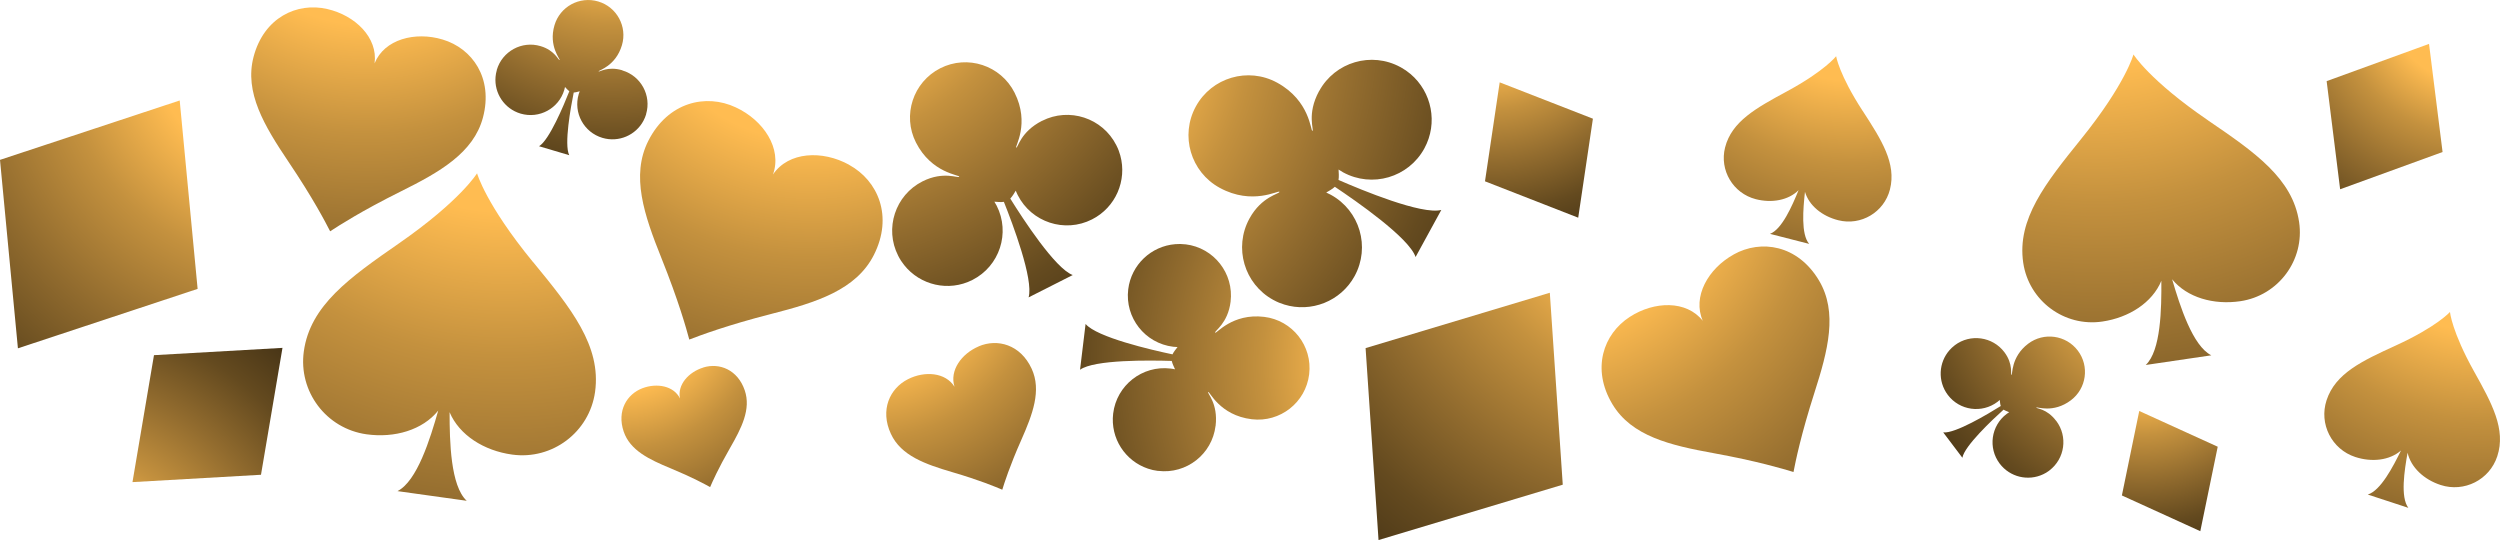 <?xml version="1.0" encoding="UTF-8"?>
<svg xmlns="http://www.w3.org/2000/svg" xmlns:xlink="http://www.w3.org/1999/xlink" viewBox="0 0 496.67 107.29">
  <defs>
    <style>
      .cls-1 {
        fill: url(#New_Gradient_Swatch-2);
      }

      .cls-1, .cls-2, .cls-3, .cls-4, .cls-5, .cls-6, .cls-7, .cls-8, .cls-9, .cls-10, .cls-11, .cls-12 {
        mix-blend-mode: screen;
      }

      .cls-13 {
        fill: url(#New_Gradient_Swatch-13);
      }

      .cls-14 {
        fill: url(#New_Gradient_Swatch-18);
      }

      .cls-15 {
        fill: url(#New_Gradient_Swatch-16);
      }

      .cls-2 {
        fill: url(#New_Gradient_Swatch-8);
      }

      .cls-3 {
        fill: url(#New_Gradient_Swatch-7);
      }

      .cls-4 {
        fill: url(#New_Gradient_Swatch-3);
      }

      .cls-16 {
        isolation: isolate;
      }

      .cls-16, .cls-5 {
        fill: none;
      }

      .cls-6 {
        fill: url(#New_Gradient_Swatch-5);
      }

      .cls-17 {
        fill: url(#New_Gradient_Swatch-14);
      }

      .cls-7 {
        fill: url(#New_Gradient_Swatch-4);
      }

      .cls-8 {
        fill: url(#New_Gradient_Swatch-20);
      }

      .cls-18 {
        fill: url(#New_Gradient_Swatch-10);
      }

      .cls-9 {
        fill: url(#New_Gradient_Swatch);
      }

      .cls-10 {
        fill: url(#New_Gradient_Swatch-17);
      }

      .cls-11 {
        fill: url(#New_Gradient_Swatch-6);
      }

      .cls-19 {
        fill: url(#New_Gradient_Swatch-12);
      }

      .cls-12 {
        fill: url(#New_Gradient_Swatch-19);
      }

      .cls-20 {
        fill: url(#New_Gradient_Swatch-9);
      }

      .cls-21 {
        fill: url(#New_Gradient_Swatch-15);
      }

      .cls-22 {
        fill: url(#New_Gradient_Swatch-11);
      }
    </style>
    <radialGradient id="New_Gradient_Swatch" data-name="New Gradient Swatch" cx="-867.73" cy="675.35" fx="-867.73" fy="675.35" r="94.47" gradientTransform="translate(716 -1042.28) rotate(-30.11) scale(1.02)" gradientUnits="userSpaceOnUse">
      <stop offset=".15" stop-color="#ffbc51"/>
      <stop offset=".25" stop-color="#c4913e"/>
      <stop offset=".36" stop-color="#916b2e"/>
      <stop offset=".46" stop-color="#644a1f"/>
      <stop offset=".57" stop-color="#402f14"/>
      <stop offset=".68" stop-color="#241a0b"/>
      <stop offset=".79" stop-color="#100b05"/>
      <stop offset=".89" stop-color="#040201"/>
      <stop offset="1" stop-color="#000"/>
    </radialGradient>
    <radialGradient id="New_Gradient_Swatch-2" data-name="New Gradient Swatch" cx="-518.35" cy="-1595.01" fx="-518.35" fy="-1595.01" r="86.57" gradientTransform="translate(-701.79 3486.27) rotate(34.71) scale(2.15)" xlink:href="#New_Gradient_Swatch"/>
    <radialGradient id="New_Gradient_Swatch-3" data-name="New Gradient Swatch" cx="-413.93" cy="-1438.22" fx="-413.93" fy="-1438.22" r="94.46" gradientTransform="translate(-790.87 2768.82) rotate(33.14) scale(1.93)" xlink:href="#New_Gradient_Swatch"/>
    <radialGradient id="New_Gradient_Swatch-4" data-name="New Gradient Swatch" cx="-3526.56" cy="-1770.89" fx="-3526.56" fy="-1770.89" r="94.46" gradientTransform="translate(-1350.91 -4907.05) rotate(-131.83) scale(1.32)" xlink:href="#New_Gradient_Swatch"/>
    <radialGradient id="New_Gradient_Swatch-5" data-name="New Gradient Swatch" cx="1040.12" cy="-2238.43" fx="1040.12" fy="-2238.43" r="114.93" gradientTransform="translate(-2027.4 579.04) rotate(52.96) scale(1.02)" xlink:href="#New_Gradient_Swatch"/>
    <radialGradient id="New_Gradient_Swatch-6" data-name="New Gradient Swatch" cx="-470.89" cy="-3143.85" fx="-470.89" fy="-3143.85" r="114.93" gradientTransform="translate(-4409.67 206.03) rotate(96.89) scale(1.48)" xlink:href="#New_Gradient_Swatch"/>
    <radialGradient id="New_Gradient_Swatch-7" data-name="New Gradient Swatch" cx="-1084.96" cy="-293.45" fx="-1084.96" fy="-293.45" r="114.93" gradientTransform="translate(1910.27 -380.45) rotate(-26.88) scale(1.59)" xlink:href="#New_Gradient_Swatch"/>
    <radialGradient id="New_Gradient_Swatch-8" data-name="New Gradient Swatch" cx="-1965.03" cy="-377.46" fx="-1965.03" fy="-377.46" r="114.93" gradientTransform="translate(2389.33 -2648.76) rotate(-61.35) scale(1.72)" xlink:href="#New_Gradient_Swatch"/>
    <radialGradient id="New_Gradient_Swatch-9" data-name="New Gradient Swatch" cx="-1133.69" cy="-179.7" fx="-1133.69" fy="-179.7" r="136.61" gradientTransform="translate(2030.64 -663.23) rotate(-30.97) scale(1.62)" xlink:href="#New_Gradient_Swatch"/>
    <radialGradient id="New_Gradient_Swatch-10" data-name="New Gradient Swatch" cx="401.87" cy="-699.52" fx="401.87" fy="-699.52" r="139.28" gradientTransform="translate(-301.48 679.49) rotate(14.32) scale(1.19)" xlink:href="#New_Gradient_Swatch"/>
    <radialGradient id="New_Gradient_Swatch-11" data-name="New Gradient Swatch" cx="-278.1" cy="-991.43" fx="-278.1" fy="-991.43" r="139.27" gradientTransform="translate(385.91 2100.92) rotate(7.94) scale(2.06)" xlink:href="#New_Gradient_Swatch"/>
    <radialGradient id="New_Gradient_Swatch-12" data-name="New Gradient Swatch" cx="454.42" cy="-703.44" fx="454.42" fy="-703.44" r="139.27" gradientTransform="translate(-326.98 703.82) rotate(18.12) scale(1.26)" xlink:href="#New_Gradient_Swatch"/>
    <radialGradient id="New_Gradient_Swatch-13" data-name="New Gradient Swatch" cx="-599.91" cy="-749.73" fx="-599.91" fy="-749.73" r="139.28" gradientTransform="translate(1794.21 1254.16) rotate(-8.39) scale(1.96)" xlink:href="#New_Gradient_Swatch"/>
    <radialGradient id="New_Gradient_Swatch-14" data-name="New Gradient Swatch" cx="-153.48" cy="-908.72" fx="-153.48" fy="-908.72" r="122.96" gradientTransform="translate(-75.61 1596.69) rotate(14.81) scale(1.77)" xlink:href="#New_Gradient_Swatch"/>
    <radialGradient id="New_Gradient_Swatch-15" data-name="New Gradient Swatch" cx="-683.44" cy="464.23" fx="-683.44" fy="464.23" r="136.6" gradientTransform="translate(613.77 -685.46) rotate(-24.89) scale(1.04)" xlink:href="#New_Gradient_Swatch"/>
    <radialGradient id="New_Gradient_Swatch-16" data-name="New Gradient Swatch" cx="-320.92" cy="-1268.84" fx="-320.92" fy="-1268.84" r="113.16" gradientTransform="translate(-428.09 2610.65) rotate(26.88) scale(2.05)" xlink:href="#New_Gradient_Swatch"/>
    <radialGradient id="New_Gradient_Swatch-17" data-name="New Gradient Swatch" cx="670.2" cy="-352.83" fx="670.2" fy="-352.83" r="114.93" gradientTransform="translate(-628.67 125.53) rotate(16.48) scale(1.01)" xlink:href="#New_Gradient_Swatch"/>
    <radialGradient id="New_Gradient_Swatch-18" data-name="New Gradient Swatch" cx="-780.73" cy="-440.63" fx="-780.73" fy="-440.63" r="67.92" gradientTransform="translate(1647.26 346.36) rotate(-18.79) scale(1.73)" xlink:href="#New_Gradient_Swatch"/>
    <radialGradient id="New_Gradient_Swatch-19" data-name="New Gradient Swatch" cx="815.4" cy="-1413.36" fx="815.4" fy="-1413.36" r="94.46" gradientTransform="translate(-1099.99 866.92) rotate(31.44) scale(1.11)" xlink:href="#New_Gradient_Swatch"/>
    <radialGradient id="New_Gradient_Swatch-20" data-name="New Gradient Swatch" cx="-797.12" cy="251.02" fx="-797.12" fy="251.02" r="74.73" gradientTransform="translate(1087.86 -583.52) rotate(-26.94) scale(1.11)" xlink:href="#New_Gradient_Swatch"/>
  </defs>
  <g class="cls-16">
    <g id="Layer_2" data-name="Layer 2">
      <g id="Layer_1-2" data-name="Layer 1">
        <polygon class="cls-9" points="295.02 36.02 313.54 43.25 316.46 23.58 297.94 16.36 295.02 36.02"/>
        <polygon class="cls-1" points="271.3 69.16 273.87 107.29 310.47 96.29 307.9 58.16 271.3 69.16"/>
        <polygon class="cls-4" points="0 31.76 3.56 69.2 39.26 57.39 35.7 19.96 0 31.76"/>
        <polygon class="cls-7" points="51.85 94.32 56.12 69.11 30.59 70.56 26.32 95.78 51.85 94.32"/>
        <path class="cls-6" d="m408.49,83.61c-1.88-2.49-3.98-2.41-3.94-2.64.03-.23,3.33,1.22,6.87-1.45,3.1-2.34,3.72-6.76,1.38-9.86-2.34-3.1-6.76-3.72-9.86-1.38-3.51,2.65-3.07,6.24-3.32,6.2-.25-.03.4-2.11-1.41-4.51-2.34-3.1-6.76-3.72-9.86-1.38,0,0-.01.01-.02.02,0,0-.02,0-.02.02-.37.28-.7.59-1,.93-2.17,2.46-2.39,6.18-.34,8.9,2.34,3.1,6.76,3.72,9.86,1.38.16-.12.31-.25.46-.38.05.36.06.81.2,1.2-2.52,1.58-9.07,5.5-11.43,5.25l3.8,5.03c.41-2.34,5.98-7.57,8.19-9.56.34.22.77.37,1.11.51-.17.11-.35.22-.51.35-3.1,2.34-3.72,6.76-1.38,9.86,2.05,2.72,5.69,3.53,8.65,2.12.4-.19.8-.42,1.17-.7,0,0,.02-.01.02-.02,0,0,.02-.01.02-.02,3.1-2.34,3.72-6.76,1.38-9.86Z"/>
        <path class="cls-11" d="m241.5,84.62c.54-4.5-1.74-6.53-1.47-6.74.27-.21,2.25,4.64,8.66,5.41,5.62.68,10.72-3.32,11.4-8.94.68-5.62-3.32-10.72-8.94-11.4-6.36-.77-9.51,3.43-9.74,3.14-.22-.29,2.54-1.81,3.07-6.15.68-5.62-3.32-10.72-8.94-11.4-.01,0-.03,0-.04,0-.01,0-.03,0-.04,0-.67-.08-1.33-.09-1.98-.03-4.75.38-8.74,4.06-9.34,8.98-.68,5.62,3.32,10.72,8.94,11.4.29.03.58.05.86.06-.31.42-.75.91-1,1.45-4.23-.89-15.04-3.39-17.27-6.04l-1.1,9.1c2.79-2.04,13.91-1.89,18.22-1.75.13.58.43,1.17.65,1.66-.29-.06-.59-.12-.89-.15-5.62-.68-10.72,3.33-11.4,8.94-.59,4.92,2.4,9.44,6.93,10.95.62.21,1.26.36,1.93.44.01,0,.03,0,.04,0,.02,0,.03,0,.04,0,5.62.68,10.72-3.32,11.4-8.94Z"/>
        <path class="cls-3" d="m207.02,24c-4.33,2.2-4.79,5.44-5.13,5.33-.34-.11,2.79-4.77-.34-10.94-2.74-5.41-9.35-7.57-14.75-4.83s-7.57,9.35-4.83,14.75c3.1,6.12,8.72,6.43,8.6,6.8-.12.37-3.12-1.19-7.31.93-5.41,2.74-7.57,9.35-4.83,14.75,0,.01.01.02.02.04,0,.01.01.03.02.04.33.65.72,1.24,1.15,1.78,3.17,4.01,8.83,5.37,13.56,2.97,5.41-2.74,7.57-9.35,4.83-14.75-.14-.28-.3-.54-.46-.8.56.03,1.26.13,1.89.03,1.72,4.3,5.94,15.43,4.91,18.98l8.77-4.44c-3.48-1.27-9.97-11.26-12.41-15.19.44-.46.79-1.08,1.09-1.57.12.3.24.59.39.88,2.74,5.41,9.35,7.57,14.75,4.83,4.74-2.4,6.98-7.77,5.63-12.69-.18-.67-.43-1.34-.76-1.98,0-.01-.01-.03-.02-.04,0-.01-.01-.03-.02-.04-2.74-5.41-9.35-7.57-14.75-4.83Z"/>
        <path class="cls-2" d="m262.06,18.09c-2.52,4.62-.94,7.8-1.32,7.91-.38.11-.43-5.98-7.02-9.58-5.77-3.15-13-1.03-16.15,4.74-3.15,5.77-1.03,13,4.74,16.15,6.53,3.57,11.75.4,11.87.8.12.4-3.52.85-5.96,5.32-3.15,5.77-1.03,13,4.74,16.15.01,0,.03.01.04.02.01,0,.03.02.04.02.69.38,1.4.67,2.13.89,5.29,1.63,11.19-.62,13.95-5.67,3.15-5.77,1.03-13-4.74-16.15-.3-.16-.6-.3-.9-.44.52-.32,1.2-.66,1.71-1.14,4.18,2.79,14.78,10.14,16.04,13.95l5.11-9.35c-3.89,1-15.82-3.95-20.42-5.96.11-.68.04-1.45.01-2.07.29.19.58.38.89.55,5.77,3.15,13,1.03,16.15-4.74,2.76-5.05,1.48-11.23-2.76-14.8-.58-.49-1.21-.93-1.9-1.31-.01,0-.03-.02-.04-.02-.02,0-.03-.02-.04-.02-5.77-3.15-13-1.03-16.15,4.74Z"/>
        <g class="cls-5">
          <path class="cls-20" d="m344.41,50.57c-5.05,2.8-8.23,8.38-6.12,13.17-3.24-4.12-9.66-3.93-14.5-.79-5.26,3.39-7.67,10.33-3.45,17.36,3.82,6.36,11.51,8.16,20.05,9.71,8.7,1.58,13.86,3.13,15.92,3.75.41-2.11,1.48-7.4,4.18-15.82,2.65-8.27,4.68-15.91.86-22.27-4.22-7.03-11.48-8.17-16.94-5.12Z"/>
        </g>
        <g class="cls-5">
          <path class="cls-18" d="m370.04,22.02c-4.68-7.21-5.26-10.85-5.26-10.85h0s-2.26,2.92-9.81,7c-6.06,3.28-10.93,5.94-12.25,11.12-1.15,4.52,1.58,9.12,6.1,10.28,3.17.81,6.47.23,8.5-1.79-1.28,3.13-3.31,7.79-5.68,8.68l7.78,1.99c-1.65-1.91-1.2-6.98-.83-10.34.81,2.75,3.43,4.84,6.6,5.64,4.52,1.15,9.12-1.58,10.28-6.1,1.32-5.18-1.67-9.85-5.42-15.63Z"/>
        </g>
        <g class="cls-5">
          <path class="cls-22" d="m105.89,52.06c-9.41-11.48-11.11-17.62-11.11-17.62h-.01s-3.31,5.44-15.51,13.91c-9.78,6.79-17.63,12.31-18.9,21.45-1.11,7.99,4.46,15.36,12.45,16.48,5.59.78,11.15-.85,14.25-4.71-1.6,5.62-4.19,14.02-8.09,16l13.75,1.92c-3.21-2.97-3.4-11.76-3.4-17.6,1.93,4.56,6.83,7.65,12.42,8.42,7.99,1.11,15.36-4.46,16.48-12.45,1.27-9.14-4.76-16.6-12.31-25.8Z"/>
        </g>
        <g class="cls-5">
          <path class="cls-19" d="m491.51,73.78c-4.42-7.92-4.78-11.8-4.78-11.8h0s-2.58,2.92-10.83,6.69c-6.62,3.03-11.94,5.5-13.69,10.86-1.53,4.68,1.02,9.73,5.71,11.26,3.28,1.07,6.8.69,9.08-1.29-1.57,3.21-4.04,7.98-6.6,8.75l8.06,2.64c-1.61-2.13-.78-7.44-.15-10.95.67,2.95,3.28,5.34,6.56,6.41,4.68,1.53,9.73-1.02,11.26-5.71,1.76-5.36-1.07-10.5-4.62-16.86Z"/>
        </g>
        <g class="cls-5">
          <path class="cls-13" d="m438.67,23.91c-11.63-7.94-14.81-13.08-14.81-13.08h-.01s-1.56,5.84-10.41,16.8c-7.09,8.79-12.76,15.91-11.49,24.57,1.12,7.57,8.16,12.8,15.72,11.68,5.3-.78,9.92-3.75,11.72-8.09.04,5.54-.08,13.88-3.1,16.72l13.03-1.92c-3.71-1.85-6.23-9.8-7.79-15.11,2.97,3.64,8.25,5.14,13.55,4.36,7.57-1.12,12.8-8.16,11.68-15.72-1.28-8.66-8.76-13.84-18.09-20.2Z"/>
        </g>
        <g class="cls-5">
          <path class="cls-17" d="m87.93,7.85c-5.45-1.64-11.58-.06-13.51,4.73.68-5.12-3.86-9.52-9.41-10.79-6.01-1.39-12.57,1.69-14.63,9.49-1.87,7.07,2.15,13.74,6.92,20.84,4.87,7.23,7.32,11.94,8.29,13.83,1.78-1.16,6.24-4.04,14.04-7.92,7.66-3.81,14.45-7.63,16.32-14.69,2.07-7.81-2.11-13.73-8.02-15.49Z"/>
        </g>
        <g class="cls-5">
          <path class="cls-21" d="m194.45,68.81c-3.43,1.45-5.85,4.8-4.82,8.02-1.79-2.86-5.92-3.18-9.24-1.5-3.6,1.81-5.62,6.1-3.39,10.88,2.01,4.33,6.82,6.01,12.18,7.59,5.47,1.6,8.67,2.95,9.94,3.49.41-1.32,1.45-4.64,3.76-9.85,2.26-5.11,4.08-9.87,2.07-14.2-2.22-4.79-6.79-6.02-10.5-4.44Z"/>
        </g>
        <g class="cls-5">
          <path class="cls-15" d="m168.7,32.74c-5.31-2.93-12.04-2.64-15.13,1.92,1.85-5.18-1.9-10.78-7.4-13.33-5.95-2.79-13.47-1.04-17.36,6.63-3.52,6.94-.82,14.79,2.57,23.25,3.46,8.62,4.97,14.07,5.56,16.25,2.11-.81,7.4-2.82,16.39-5.12,8.83-2.26,16.75-4.73,20.27-11.67,3.89-7.67.85-14.77-4.91-17.92Z"/>
        </g>
        <path class="cls-10" d="m123.63,13.96c-2.96-.88-4.59.43-4.7.22-.11-.2,3.38-.98,4.63-5.21,1.1-3.7-1.02-7.59-4.72-8.68-3.7-1.09-7.59,1.02-8.68,4.72-1.24,4.19,1.22,6.79,1.01,6.91-.22.12-.92-1.92-3.79-2.76-3.7-1.1-7.59,1.02-8.68,4.72,0,0,0,.02,0,.03,0,0,0,.02,0,.03-.13.44-.21.89-.25,1.33-.28,3.24,1.74,6.34,4.98,7.3,3.7,1.09,7.59-1.02,8.68-4.72.06-.19.1-.38.14-.57.25.26.53.61.86.84-1.08,2.74-3.99,9.73-6.02,10.93l6,1.78c-1.06-2.11.31-9.57.89-12.45.4-.02.84-.16,1.19-.25-.07.19-.15.38-.2.58-1.09,3.7,1.02,7.59,4.72,8.68,3.24.96,6.63-.54,8.15-3.41.21-.39.38-.81.52-1.25,0,0,0-.02,0-.03,0-.01,0-.02,0-.03,1.1-3.7-1.02-7.59-4.72-8.68Z"/>
        <g class="cls-5">
          <path class="cls-14" d="m139.75,73.01c-2.94.89-5.22,3.43-4.66,6.15-1.22-2.5-4.57-3.12-7.44-2.04-3.11,1.17-5.14,4.51-3.74,8.63,1.27,3.73,5.06,5.53,9.32,7.29,4.34,1.8,6.85,3.18,7.85,3.73.45-1.05,1.6-3.67,3.94-7.74,2.3-4,4.21-7.74,2.94-11.47-1.4-4.12-5.04-5.53-8.22-4.56Z"/>
        </g>
        <polygon class="cls-12" points="462.23 16.12 464.91 37.6 485.26 30.2 482.57 8.72 462.23 16.12"/>
        <polygon class="cls-8" points="421.55 98.43 437.13 105.53 440.59 88.75 425 81.65 421.55 98.43"/>
      </g>
    </g>
  </g>
</svg>